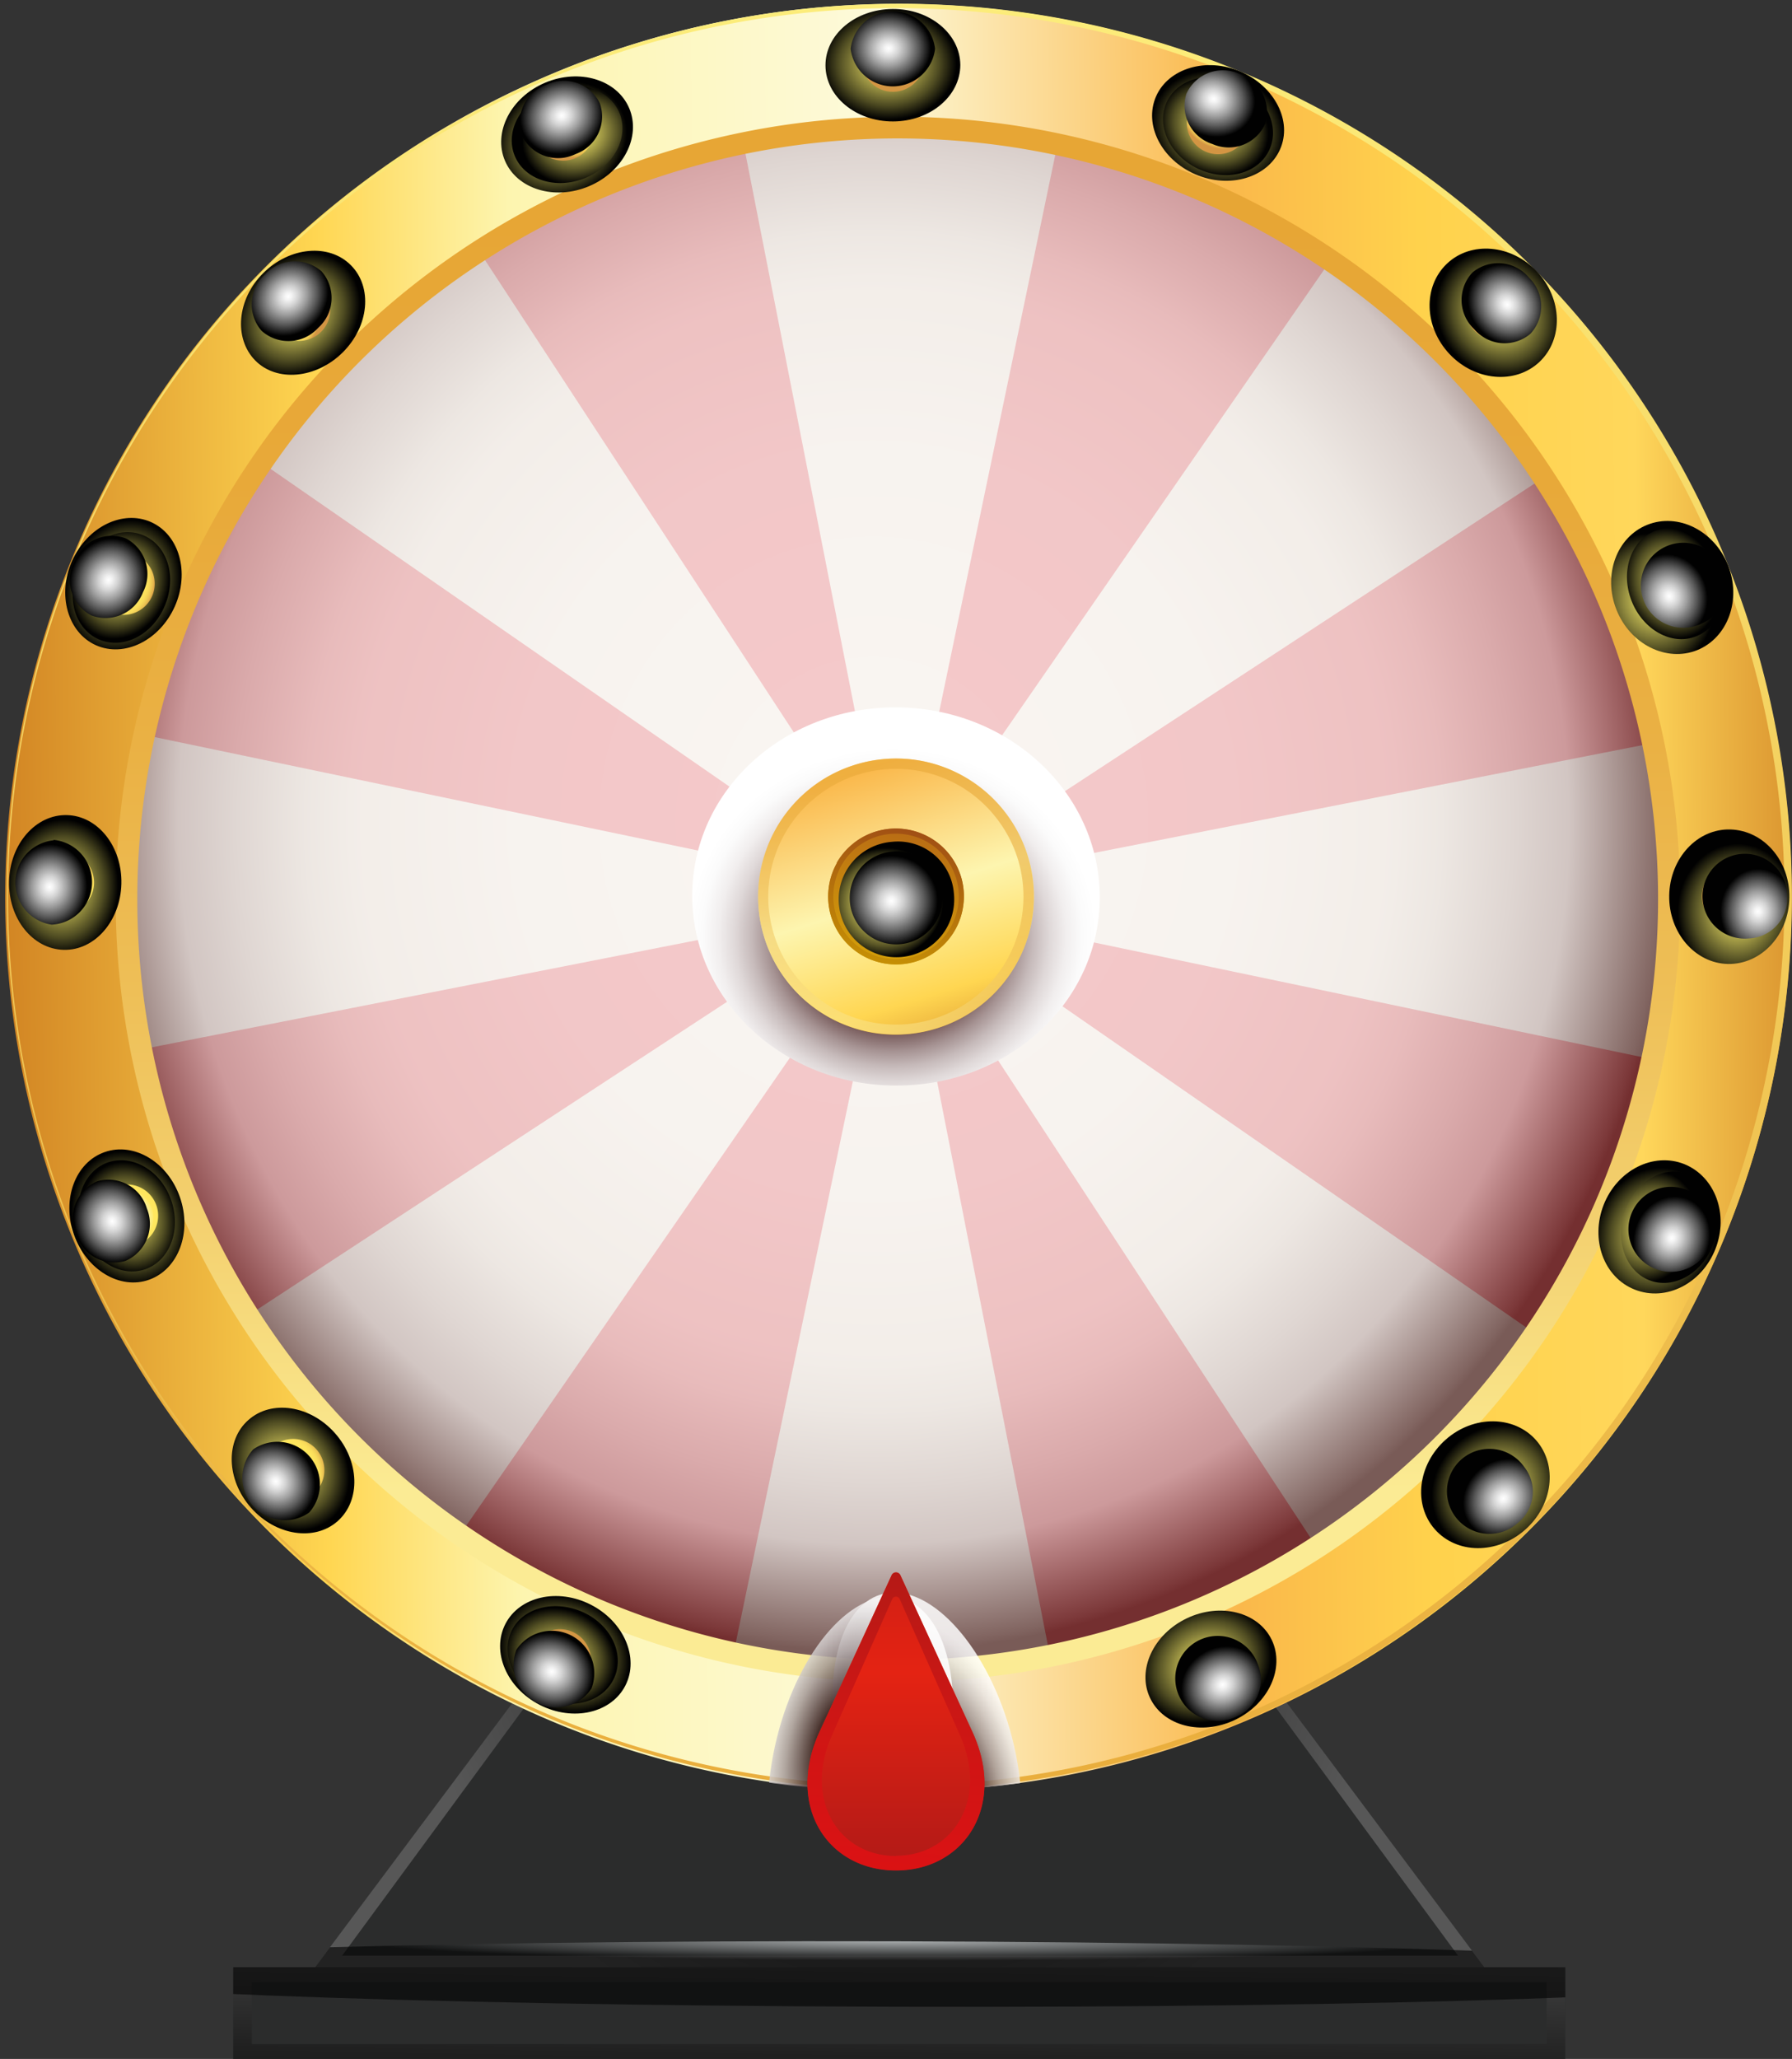 <svg xmlns="http://www.w3.org/2000/svg" xmlns:xlink="http://www.w3.org/1999/xlink" viewBox="0 0 217.17 249.39"><rect x="0" y="0" width="217.17" height="249.39" fill="#333333" stroke="none"/><defs><style>.cls-1{fill:none;}.cls-2{isolation:isolate;}.cls-3{fill:#2b2c2c;}.cls-4{opacity:0.74;fill:url(#radial-gradient);}.cls-5{opacity:0.4;fill:url(#linear-gradient);}.cls-6{fill:#fff7e4;}.cls-7{fill:#e62d31;}.cls-8{fill:#e41313;}.cls-9{opacity:0.78;fill:url(#radial-gradient-2);}.cls-13,.cls-76,.cls-77,.cls-9{mix-blend-mode:multiply;}.cls-10{fill:url(#linear-gradient-2);}.cls-11{fill:url(#linear-gradient-3);}.cls-12{fill:url(#linear-gradient-4);}.cls-13{fill:url(#radial-gradient-3);}.cls-14{fill:url(#linear-gradient-5);}.cls-15{fill:url(#linear-gradient-6);}.cls-16{fill:url(#linear-gradient-7);}.cls-17{opacity:0.58;fill:url(#linear-gradient-8);}.cls-18,.cls-20,.cls-21,.cls-23,.cls-24,.cls-26,.cls-27,.cls-28,.cls-30,.cls-31,.cls-33,.cls-34,.cls-36,.cls-37,.cls-38,.cls-40,.cls-41,.cls-43,.cls-45,.cls-46,.cls-48,.cls-49,.cls-51,.cls-52,.cls-53,.cls-54,.cls-56,.cls-57,.cls-58,.cls-60,.cls-61,.cls-62,.cls-64,.cls-65,.cls-66,.cls-68,.cls-69,.cls-70,.cls-72,.cls-74{mix-blend-mode:screen;}.cls-18{fill:url(#radial-gradient-4);}.cls-19{fill:url(#radial-gradient-5);}.cls-20{fill:url(#radial-gradient-6);}.cls-21{fill:url(#radial-gradient-7);}.cls-22{fill:url(#radial-gradient-8);}.cls-23{fill:url(#radial-gradient-9);}.cls-24{fill:url(#radial-gradient-10);}.cls-25{fill:url(#radial-gradient-11);}.cls-26{fill:url(#radial-gradient-12);}.cls-27{fill:url(#radial-gradient-13);}.cls-28{fill:url(#radial-gradient-14);}.cls-29{fill:url(#radial-gradient-15);}.cls-30{fill:url(#radial-gradient-16);}.cls-31{fill:url(#radial-gradient-17);}.cls-32{fill:url(#radial-gradient-18);}.cls-33{fill:url(#radial-gradient-19);}.cls-34{fill:url(#radial-gradient-20);}.cls-35{fill:url(#radial-gradient-21);}.cls-36{fill:url(#radial-gradient-22);}.cls-37{fill:url(#radial-gradient-23);}.cls-38{fill:url(#radial-gradient-24);}.cls-39{fill:url(#radial-gradient-25);}.cls-40{fill:url(#radial-gradient-26);}.cls-41{fill:url(#radial-gradient-27);}.cls-42{fill:url(#radial-gradient-28);}.cls-43{fill:url(#radial-gradient-29);}.cls-44{fill:url(#radial-gradient-30);}.cls-45{fill:url(#radial-gradient-31);}.cls-46{fill:url(#radial-gradient-32);}.cls-47{fill:url(#radial-gradient-33);}.cls-48{fill:url(#radial-gradient-34);}.cls-49{fill:url(#radial-gradient-35);}.cls-50{fill:url(#radial-gradient-36);}.cls-51{fill:url(#radial-gradient-37);}.cls-52{fill:url(#radial-gradient-38);}.cls-53{fill:url(#radial-gradient-39);}.cls-54{fill:url(#radial-gradient-40);}.cls-55{fill:url(#radial-gradient-41);}.cls-56{fill:url(#radial-gradient-42);}.cls-57{fill:url(#radial-gradient-43);}.cls-58{fill:url(#radial-gradient-44);}.cls-59{fill:url(#radial-gradient-45);}.cls-60{fill:url(#radial-gradient-46);}.cls-61{fill:url(#radial-gradient-47);}.cls-62{fill:url(#radial-gradient-48);}.cls-63{fill:url(#radial-gradient-49);}.cls-64{fill:url(#radial-gradient-50);}.cls-65{fill:url(#radial-gradient-51);}.cls-66{fill:url(#radial-gradient-52);}.cls-67{fill:url(#radial-gradient-53);}.cls-68{fill:url(#radial-gradient-54);}.cls-69{fill:url(#radial-gradient-55);}.cls-70{fill:url(#radial-gradient-56);}.cls-71{fill:url(#radial-gradient-57);}.cls-72{fill:url(#radial-gradient-58);}.cls-73{clip-path:url(#clip-path);}.cls-74{opacity:0.62;fill:url(#radial-gradient-59);}.cls-75{clip-path:url(#clip-path-2);}.cls-76,.cls-77{opacity:0.84;}.cls-76{fill:url(#radial-gradient-60);}.cls-77{fill:url(#radial-gradient-61);}.cls-78{fill:url(#linear-gradient-9);}.cls-79{opacity:0.86;fill:url(#linear-gradient-10);}</style><radialGradient id="radial-gradient" cx="109.35" cy="190.88" r="60.28" gradientUnits="userSpaceOnUse"><stop offset="0" stop-color="#010101"/><stop offset="0.9" stop-color="#5c5c5c"/><stop offset="1" stop-color="#676767"/></radialGradient><linearGradient id="linear-gradient" x1="109.17" y1="252.44" x2="109.41" y2="236.19" gradientUnits="userSpaceOnUse"><stop offset="0" stop-color="#010101"/><stop offset="0.21" stop-color="#101010"/><stop offset="0.6" stop-color="#393939"/><stop offset="1" stop-color="#676767"/></linearGradient><radialGradient id="radial-gradient-2" cx="-2756.81" cy="567.53" r="186.22" gradientTransform="matrix(-0.02, 0.54, -0.52, -0.02, 346.53, 1599.47)" gradientUnits="userSpaceOnUse"><stop offset="0" stop-color="#f9f6f6"/><stop offset="0.45" stop-color="#f5f2f2"/><stop offset="0.65" stop-color="#efebea"/><stop offset="0.71" stop-color="#e8e3e2"/><stop offset="0.8" stop-color="#d6cdcd"/><stop offset="0.87" stop-color="#c5b8b9"/><stop offset="0.99" stop-color="#5e3c3c"/><stop offset="1" stop-color="#532f2f"/></radialGradient><linearGradient id="linear-gradient-2" x1="-2.21" y1="160.41" x2="226.44" y2="103.69" gradientTransform="matrix(0.97, 0.23, -0.23, 0.97, 31.39, -46.03)" gradientUnits="userSpaceOnUse"><stop offset="0" stop-color="#c87319"/><stop offset="0.2" stop-color="#ffd651"/><stop offset="0.3" stop-color="#fdf5af"/><stop offset="0.49" stop-color="#fdfada"/><stop offset="0.67" stop-color="#fab84b"/><stop offset="0.77" stop-color="#ffd24c"/><stop offset="0.88" stop-color="#ffd75b"/><stop offset="1" stop-color="#c87319"/></linearGradient><linearGradient id="linear-gradient-3" x1="109.2" y1="241.65" x2="108.66" y2="1.73" gradientUnits="userSpaceOnUse"><stop offset="0" stop-color="#e7a635"/><stop offset="1" stop-color="#fcec7a"/></linearGradient><linearGradient id="linear-gradient-4" x1="109.08" y1="15.03" x2="108.73" y2="202.84" gradientUnits="userSpaceOnUse"><stop offset="0.05" stop-color="#e7a635"/><stop offset="0.23" stop-color="#e8a939"/><stop offset="0.4" stop-color="#eab144"/><stop offset="0.56" stop-color="#eebf57"/><stop offset="0.72" stop-color="#f4d271"/><stop offset="0.88" stop-color="#fbeb93"/><stop offset="0.88" stop-color="#fbeb94"/></linearGradient><radialGradient id="radial-gradient-3" cx="-2823.49" cy="566.86" r="47.56" gradientTransform="matrix(0, 0.48, -0.52, 0, 403.21, 1468.72)" gradientUnits="userSpaceOnUse"><stop offset="0" stop-color="#250c0d"/><stop offset="0.25" stop-color="#3c1e1e"/><stop offset="0.45" stop-color="#532f2f"/><stop offset="0.53" stop-color="#7f6464"/><stop offset="0.61" stop-color="#a69393"/><stop offset="0.69" stop-color="#c6baba"/><stop offset="0.77" stop-color="#dfd8d8"/><stop offset="0.85" stop-color="#f1eeee"/><stop offset="0.93" stop-color="#fbfbfb"/><stop offset="1" stop-color="#fff"/></radialGradient><linearGradient id="linear-gradient-5" x1="116.59" y1="132.69" x2="97.41" y2="72.53" gradientUnits="userSpaceOnUse"><stop offset="0" stop-color="#c87319"/><stop offset="0.2" stop-color="#ffd651"/><stop offset="0.4" stop-color="#fdf5af"/><stop offset="0.65" stop-color="#fab84b"/><stop offset="0.77" stop-color="#ffd24c"/><stop offset="0.88" stop-color="#ffd75b"/><stop offset="1" stop-color="#c87319"/></linearGradient><linearGradient id="linear-gradient-6" x1="324.78" y1="136.31" x2="312.76" y2="118.04" gradientTransform="translate(244.26 424.48) rotate(-135)" gradientUnits="userSpaceOnUse"><stop offset="0" stop-color="#b56516"/><stop offset="1" stop-color="#d8a806"/></linearGradient><linearGradient id="linear-gradient-7" x1="324.79" y1="136.31" x2="312.77" y2="118.04" gradientTransform="translate(244.27 424.48) rotate(-135)" gradientUnits="userSpaceOnUse"><stop offset="0" stop-color="#9c4716"/><stop offset="1" stop-color="#cd9c02"/></linearGradient><linearGradient id="linear-gradient-8" x1="330.65" y1="145.23" x2="306.25" y2="108.13" gradientTransform="translate(244.27 424.48) rotate(-135)" xlink:href="#linear-gradient-4"/><radialGradient id="radial-gradient-4" cx="529.03" cy="136.62" r="11.9" gradientTransform="matrix(-0.01, 0.69, -0.61, -0.01, 299.52, -253.26)" gradientUnits="userSpaceOnUse"><stop offset="0" stop-color="#f7ec6a"/><stop offset="0.09" stop-color="#ebe065"/><stop offset="0.25" stop-color="#cbc257"/><stop offset="0.47" stop-color="#979041"/><stop offset="0.74" stop-color="#4f4c22"/><stop offset="1" stop-color="#010101"/></radialGradient><radialGradient id="radial-gradient-5" cx="409.01" cy="-0.84" r="5.37" gradientTransform="translate(210.28 -300.45) rotate(89.78)" gradientUnits="userSpaceOnUse"><stop offset="0.12" stop-color="#faf3ab"/><stop offset="0.36" stop-color="#faf3a9"/><stop offset="0.45" stop-color="#fbf2a2"/><stop offset="0.51" stop-color="#fbf097"/><stop offset="0.56" stop-color="#fced86"/><stop offset="0.61" stop-color="#feea70"/><stop offset="0.63" stop-color="#ffe75e"/><stop offset="0.77" stop-color="#fee55d"/><stop offset="0.84" stop-color="#fadd5b"/><stop offset="0.89" stop-color="#f2d056"/><stop offset="0.94" stop-color="#e8bd50"/><stop offset="0.98" stop-color="#dba548"/><stop offset="1" stop-color="#d39543"/></radialGradient><radialGradient id="radial-gradient-6" cx="528.94" cy="132.57" r="7.45" gradientTransform="matrix(-0.01, 0.69, -0.61, -0.01, 299.52, -253.26)" gradientUnits="userSpaceOnUse"><stop offset="0" stop-color="#fff"/><stop offset="0.09" stop-color="#f3f3f3"/><stop offset="0.25" stop-color="#d3d3d3"/><stop offset="0.46" stop-color="#9f9f9f"/><stop offset="0.72" stop-color="#575757"/><stop offset="1" stop-color="#010101"/></radialGradient><radialGradient id="radial-gradient-7" cx="195.82" cy="351.84" r="10.86" gradientTransform="matrix(0.64, -0.04, 0.04, 0.61, -31.75, -97.46)" gradientUnits="userSpaceOnUse"><stop offset="0" stop-color="#f7ec6a"/><stop offset="0.12" stop-color="#f3e868"/><stop offset="0.24" stop-color="#e5db62"/><stop offset="0.37" stop-color="#cfc659"/><stop offset="0.51" stop-color="#b1a94c"/><stop offset="0.65" stop-color="#89833b"/><stop offset="0.79" stop-color="#595526"/><stop offset="0.93" stop-color="#201f0e"/><stop offset="1" stop-color="#010101"/></radialGradient><radialGradient id="radial-gradient-8" cx="196.94" cy="127.79" r="3.64" gradientTransform="translate(-88.24 -18.92) rotate(-0.08)" gradientUnits="userSpaceOnUse"><stop offset="0.12" stop-color="#faf3ab"/><stop offset="0.37" stop-color="#faf3a9"/><stop offset="0.46" stop-color="#fbf2a2"/><stop offset="0.52" stop-color="#fbf097"/><stop offset="0.58" stop-color="#fced86"/><stop offset="0.62" stop-color="#feea70"/><stop offset="0.65" stop-color="#ffe75e"/><stop offset="0.72" stop-color="#fbdf5b"/><stop offset="0.82" stop-color="#efc954"/><stop offset="0.95" stop-color="#dca649"/><stop offset="1" stop-color="#d39543"/></radialGradient><radialGradient id="radial-gradient-9" cx="196.74" cy="331.71" r="8.21" gradientTransform="matrix(0.68, -0.08, 0.08, 0.66, -51.98, -94.07)" xlink:href="#radial-gradient-6"/><radialGradient id="radial-gradient-10" cx="324.76" cy="244.43" r="11.9" gradientTransform="matrix(0.47, 0.5, -0.44, 0.42, 136.92, -227)" xlink:href="#radial-gradient-4"/><radialGradient id="radial-gradient-11" cx="267.17" cy="42.16" r="5.38" gradientTransform="matrix(0.7, 0.72, -0.72, 0.7, 26.83, -184.76)" xlink:href="#radial-gradient-5"/><radialGradient id="radial-gradient-12" cx="324.52" cy="241.95" r="7.45" gradientTransform="matrix(0.47, 0.5, -0.44, 0.42, 136.92, -227)" xlink:href="#radial-gradient-6"/><radialGradient id="radial-gradient-13" cx="23.55" cy="144.61" r="11.9" gradientTransform="matrix(0.62, -0.3, -0.25, -0.52, 167.96, 283.84)" xlink:href="#radial-gradient-4"/><radialGradient id="radial-gradient-14" cx="89.21" cy="233.91" r="11.9" gradientTransform="matrix(0.69, 0, 0, 0.57, 46.47, -125.6)" xlink:href="#radial-gradient-4"/><radialGradient id="radial-gradient-15" cx="108.21" cy="4.99" r="5.37" gradientTransform="matrix(1, 0, 0, 1, 0, 0)" xlink:href="#radial-gradient-5"/><radialGradient id="radial-gradient-16" cx="88.43" cy="220.86" r="7.45" gradientTransform="matrix(0.69, 0, 0, 0.61, 46.98, -128.86)" xlink:href="#radial-gradient-6"/><radialGradient id="radial-gradient-17" cx="-69.45" cy="101.77" r="11.9" gradientTransform="matrix(0.49, -0.48, 0.4, 0.41, 29.75, -36.95)" xlink:href="#radial-gradient-4"/><radialGradient id="radial-gradient-18" cx="428.8" cy="-123.12" r="5.38" gradientTransform="matrix(-0.7, 0.72, 0.72, 0.7, 422.63, -184.76)" xlink:href="#radial-gradient-5"/><radialGradient id="radial-gradient-19" cx="-68.51" cy="96.77" r="7.45" gradientTransform="matrix(0.49, -0.48, 0.43, 0.43, 27.21, -38.59)" xlink:href="#radial-gradient-6"/><radialGradient id="radial-gradient-20" cx="-115.36" cy="-48.03" r="11.9" gradientTransform="matrix(0.02, -0.69, 0.57, 0.01, 37.56, 28.34)" xlink:href="#radial-gradient-4"/><radialGradient id="radial-gradient-21" cx="408.24" cy="-232" r="5.38" gradientTransform="matrix(0, 1, 1, 0, 239.18, -300.45)" xlink:href="#radial-gradient-5"/><radialGradient id="radial-gradient-22" cx="-115.29" cy="-43.5" r="7.45" gradientTransform="matrix(0.02, -0.69, 0.61, 0.01, 35.18, 28.31)" xlink:href="#radial-gradient-6"/><radialGradient id="radial-gradient-23" cx="-110.7" cy="-73.62" r="11.9" gradientTransform="matrix(-0.23, -0.65, 0.54, -0.19, 30.24, 61.56)" xlink:href="#radial-gradient-4"/><radialGradient id="radial-gradient-24" cx="-110.7" cy="-73.62" r="9.99" gradientTransform="matrix(-0.23, -0.65, 0.54, -0.19, 30.24, 61.56)" xlink:href="#radial-gradient-4"/><radialGradient id="radial-gradient-25" cx="361.4" cy="-258.8" r="5.38" gradientTransform="matrix(0.43, 0.9, 0.9, -0.43, 93.1, -289.06)" xlink:href="#radial-gradient-5"/><radialGradient id="radial-gradient-26" cx="-110.69" cy="-67.43" r="7.45" gradientTransform="matrix(-0.23, -0.65, 0.58, -0.2, 27.57, 62.49)" xlink:href="#radial-gradient-6"/><radialGradient id="radial-gradient-27" cx="-78.71" cy="-97.55" r="11.9" gradientTransform="matrix(-0.45, -0.51, 0.43, -0.38, 41.76, 100.6)" xlink:href="#radial-gradient-4"/><radialGradient id="radial-gradient-28" cx="322.73" cy="-254.52" r="5.37" gradientTransform="matrix(0.71, 0.7, 0.7, -0.71, -16.42, -228.13)" xlink:href="#radial-gradient-5"/><radialGradient id="radial-gradient-29" cx="-78.36" cy="-88.72" r="7.45" gradientTransform="matrix(-0.45, -0.51, 0.46, -0.41, 39.29, 103.1)" xlink:href="#radial-gradient-6"/><radialGradient id="radial-gradient-30" cx="497.47" cy="-138.28" r="5.37" gradientTransform="translate(563.23 -102.41) rotate(159.02)" xlink:href="#radial-gradient-5"/><radialGradient id="radial-gradient-31" cx="236.94" cy="245.49" r="11.9" gradientTransform="matrix(0.25, -0.64, -0.57, -0.22, 281.68, 355.14)" xlink:href="#radial-gradient-4"/><radialGradient id="radial-gradient-32" cx="-254.03" cy="367.55" r="9.99" gradientTransform="matrix(0.22, -0.65, 0.54, 0.18, 57.68, -82.66)" xlink:href="#radial-gradient-4"/><radialGradient id="radial-gradient-33" cx="461.44" cy="-50.37" r="5.38" gradientTransform="translate(356.36 -289.06) rotate(115.3)" xlink:href="#radial-gradient-5"/><radialGradient id="radial-gradient-34" cx="237.32" cy="242.27" r="7.45" gradientTransform="matrix(0.25, -0.64, -0.57, -0.22, 281.68, 355.14)" xlink:href="#radial-gradient-6"/><radialGradient id="radial-gradient-35" cx="136.34" cy="185.42" r="11.9" gradientTransform="matrix(0.52, -0.45, -0.4, -0.46, 184.91, 326.91)" xlink:href="#radial-gradient-4"/><radialGradient id="radial-gradient-36" cx="490.55" cy="-92.45" r="5.38" gradientTransform="matrix(-0.71, 0.7, -0.7, -0.71, 465.88, -228.13)" xlink:href="#radial-gradient-5"/><radialGradient id="radial-gradient-37" cx="136.11" cy="182.94" r="7.45" gradientTransform="matrix(0.52, -0.45, -0.4, -0.46, 184.91, 326.91)" xlink:href="#radial-gradient-6"/><radialGradient id="radial-gradient-38" cx="24.83" cy="137.7" r="7.45" gradientTransform="matrix(0.62, -0.3, -0.26, -0.55, 168.9, 287.25)" xlink:href="#radial-gradient-6"/><radialGradient id="radial-gradient-39" cx="-46.94" cy="-87.82" r="11.9" gradientTransform="matrix(-0.61, -0.31, 0.26, -0.51, 62.94, 141.01)" xlink:href="#radial-gradient-4"/><radialGradient id="radial-gradient-40" cx="-25.61" cy="-67.61" r="9.99" gradientTransform="matrix(-0.63, -0.27, 0.23, -0.53, 67.63, 157.95)" xlink:href="#radial-gradient-4"/><radialGradient id="radial-gradient-41" cx="278.57" cy="-220.59" r="5.37" gradientTransform="matrix(0.93, 0.36, 0.36, -0.93, -113.77, -102.41)" xlink:href="#radial-gradient-5"/><radialGradient id="radial-gradient-42" cx="-46.74" cy="-80.55" r="7.45" gradientTransform="matrix(-0.61, -0.31, 0.28, -0.55, 61.23, 143.68)" xlink:href="#radial-gradient-6"/><radialGradient id="radial-gradient-43" cx="-4.14" cy="177.33" r="11.9" gradientTransform="matrix(0.63, -0.27, 0.22, 0.53, 31.95, -78.15)" xlink:href="#radial-gradient-4"/><radialGradient id="radial-gradient-44" cx="-13.73" cy="312.59" r="9.99" gradientTransform="matrix(0.64, -0.26, 0.22, 0.53, 10.39, -152.86)" xlink:href="#radial-gradient-4"/><radialGradient id="radial-gradient-45" cx="399.53" cy="-45.92" r="5.37" gradientTransform="matrix(-0.94, 0.33, 0.33, 0.94, 460.1, -74.91)" xlink:href="#radial-gradient-5"/><radialGradient id="radial-gradient-46" cx="-4.55" cy="166.82" r="7.45" gradientTransform="matrix(0.63, -0.27, 0.24, 0.56, 31.23, -80.64)" xlink:href="#radial-gradient-6"/><radialGradient id="radial-gradient-47" cx="-109.67" cy="25.38" r="11.9" gradientTransform="matrix(0.28, -0.63, 0.52, 0.23, 32.68, -3.96)" xlink:href="#radial-gradient-4"/><radialGradient id="radial-gradient-48" cx="-113.82" cy="97.88" r="9.99" gradientTransform="matrix(0.27, -0.63, 0.53, 0.22, -6.21, -22.52)" xlink:href="#radial-gradient-4"/><radialGradient id="radial-gradient-49" cx="425.95" cy="-190.44" r="5.37" gradientTransform="matrix(-0.34, 0.94, 0.94, 0.34, 337.64, -265.33)" xlink:href="#radial-gradient-5"/><radialGradient id="radial-gradient-50" cx="-108.52" cy="26.4" r="7.45" gradientTransform="matrix(0.28, -0.63, 0.56, 0.25, 29.07, -4.7)" xlink:href="#radial-gradient-6"/><radialGradient id="radial-gradient-51" cx="433.8" cy="204.02" r="11.9" gradientTransform="matrix(0.25, 0.64, -0.57, 0.23, 208.53, -251.85)" xlink:href="#radial-gradient-4"/><radialGradient id="radial-gradient-52" cx="-90.21" cy="211.93" r="9.99" gradientTransform="matrix(-0.25, -0.64, 0.53, -0.21, 67.96, 57.42)" xlink:href="#radial-gradient-4"/><radialGradient id="radial-gradient-53" cx="347.24" cy="25.99" r="5.37" gradientTransform="matrix(0.34, 0.94, -0.94, 0.34, 111.82, -265.33)" xlink:href="#radial-gradient-5"/><radialGradient id="radial-gradient-54" cx="434.18" cy="200.8" r="7.45" gradientTransform="matrix(0.25, 0.64, -0.57, 0.23, 208.53, -251.85)" xlink:href="#radial-gradient-6"/><radialGradient id="radial-gradient-55" cx="195.77" cy="260.68" r="11.9" gradientTransform="matrix(0.64, 0.24, -0.2, 0.54, 74.78, -172.19)" xlink:href="#radial-gradient-4"/><radialGradient id="radial-gradient-56" cx="129.43" cy="140.15" r="9.99" gradientTransform="matrix(-0.62, -0.29, 0.24, -0.52, 194.03, 125.78)" xlink:href="#radial-gradient-4"/><radialGradient id="radial-gradient-57" cx="179.31" cy="30.16" r="5.37" gradientTransform="translate(-10.64 -74.91) rotate(19.25)" xlink:href="#radial-gradient-5"/><radialGradient id="radial-gradient-58" cx="197.45" cy="246.04" r="7.45" gradientTransform="matrix(0.64, 0.24, -0.22, 0.57, 75.15, -175.64)" xlink:href="#radial-gradient-6"/><clipPath id="clip-path" transform="translate(-0.32)"><polygon id="_Clipping_Path_" data-name="&lt;Clipping Path&gt;" class="cls-1" points="180.21 238.28 144.78 190.88 109.35 143.48 73.92 190.88 38.5 238.28 28.58 238.28 28.58 249.39 190.02 249.39 190.02 238.28 180.21 238.28"/></clipPath><radialGradient id="radial-gradient-59" cx="187.78" cy="772.47" r="21.51" gradientTransform="matrix(5.01, 0.01, 0, 0.18, -831.71, 94.17)" gradientUnits="userSpaceOnUse"><stop offset="0" stop-color="#f5fafc"/><stop offset="0.62" stop-color="#010101"/></radialGradient><clipPath id="clip-path-2" transform="translate(-0.32)"><path id="_Compound_Clipping_Path_" data-name="&lt;Compound Clipping Path&gt;" class="cls-1" d="M215,87.24a108.23,108.23,0,1,0,0,43.11A108.27,108.27,0,0,0,215,87.24Z"/></clipPath><radialGradient id="radial-gradient-60" cx="-914.4" cy="212.11" r="14.28" gradientTransform="matrix(-0.39, -1.35, 0.7, -0.2, -390.14, -976.08)" gradientUnits="userSpaceOnUse"><stop offset="0.3" stop-color="#250c0d"/><stop offset="0.32" stop-color="#301819"/><stop offset="0.47" stop-color="#6e5d5e"/><stop offset="0.6" stop-color="#a29797"/><stop offset="0.73" stop-color="#cac4c4"/><stop offset="0.84" stop-color="#e7e4e4"/><stop offset="0.94" stop-color="#f9f8f8"/><stop offset="1" stop-color="#fff"/></radialGradient><radialGradient id="radial-gradient-61" cx="-932.52" cy="450.2" r="14.28" gradientTransform="matrix(-0.34, 1.36, -0.71, -0.18, 104.74, 1560.82)" xlink:href="#radial-gradient-60"/><linearGradient id="linear-gradient-9" x1="108.9" y1="228.93" x2="108.9" y2="170.59" gradientUnits="userSpaceOnUse"><stop offset="0.02" stop-color="#ae1917"/><stop offset="0.45" stop-color="#e42313"/><stop offset="0.64" stop-color="#d32014"/><stop offset="1" stop-color="#a91916"/></linearGradient><linearGradient id="linear-gradient-10" x1="107.75" y1="228.31" x2="111.67" y2="186.26" gradientUnits="userSpaceOnUse"><stop offset="0" stop-color="#e31013"/><stop offset="0.35" stop-color="#d21314"/><stop offset="1" stop-color="#a91916"/></linearGradient></defs><title>Asset 5</title><g class="cls-2"><g id="Layer_2" data-name="Layer 2"><g id="Layer_1-2" data-name="Layer 1"><g id="_Group_" data-name="&lt;Group&gt;"><polygon id="_Path_" data-name="&lt;Path&gt;" class="cls-3" points="109.04 143.48 144.46 190.88 179.89 238.28 109.04 238.28 38.18 238.28 73.61 190.88 109.04 143.48"/><path id="_Compound_Path_" data-name="&lt;Compound Path&gt;" class="cls-4" d="M144.78,190.88l-35.43-47.4-35.43,47.4L38.5,238.28H180.21Zm-103,46,33.81-46,33.81-45.24,33.81,45.24,33.81,46H41.73Z" transform="translate(-0.32)"/><rect id="_Rectangle_" data-name="&lt;Rectangle&gt;" class="cls-3" x="28.26" y="238.28" width="161.44" height="11.11"/><path id="_Compound_Path_2" data-name="&lt;Compound Path&gt;" class="cls-5" d="M28.58,238.28v11.11H190V238.28Zm159.18,9.3H30.84v-7.49H187.76Z" transform="translate(-0.32)"/><path id="_Path_2" data-name="&lt;Path&gt;" class="cls-6" d="M128.74,13.49a96.8,96.8,0,1,1-38.57-.25A96.85,96.85,0,0,1,128.74,13.49Z" transform="translate(-0.32)"/><g id="_Group_2" data-name="&lt;Group&gt;"><path id="_Path_3" data-name="&lt;Path&gt;" class="cls-7" d="M106.38,107.5,28.7,53.74A96.87,96.87,0,0,0,13.93,88.21Z" transform="translate(-0.32)"/><polygon id="_Path_4" data-name="&lt;Path&gt;" class="cls-8" points="13.49 88.74 13.49 88.75 13.49 88.75 13.49 88.74"/><path id="_Path_5" data-name="&lt;Path&gt;" class="cls-7" d="M107.83,106,89.63,13.36A97.54,97.54,0,0,0,56.15,27Z" transform="translate(-0.32)"/><path id="_Path_6" data-name="&lt;Path&gt;" class="cls-7" d="M110,106.06l53.75-77.68a96.79,96.79,0,0,0-34.47-14.77Z" transform="translate(-0.32)"/><path id="_Path_7" data-name="&lt;Path&gt;" class="cls-8" d="M128.78,13.5h0Z" transform="translate(-0.32)"/><path id="_Path_8" data-name="&lt;Path&gt;" class="cls-8" d="M162.1,189.86h0Z" transform="translate(-0.32)"/><path id="_Path_9" data-name="&lt;Path&gt;" class="cls-7" d="M110,111.22l18.2,92.59a97.27,97.27,0,0,0,33.48-13.67Z" transform="translate(-0.32)"/><path id="_Path_10" data-name="&lt;Path&gt;" class="cls-7" d="M111.43,109.67l77.67,53.76A96.88,96.88,0,0,0,203.88,129Z" transform="translate(-0.32)"/><path id="_Path_11" data-name="&lt;Path&gt;" class="cls-8" d="M164.2,28.69Z" transform="translate(-0.32)"/><path id="_Path_12" data-name="&lt;Path&gt;" class="cls-7" d="M111.54,107.51l92.58-18.19a97.25,97.25,0,0,0-13.66-33.48Z" transform="translate(-0.32)"/><path id="_Path_13" data-name="&lt;Path&gt;" class="cls-7" d="M107.82,111.11,54.06,188.79a96.87,96.87,0,0,0,34.47,14.77Z" transform="translate(-0.32)"/><path id="_Path_14" data-name="&lt;Path&gt;" class="cls-7" d="M106.27,109.66,13.68,127.85a97.07,97.07,0,0,0,13.67,33.48Z" transform="translate(-0.32)"/><path id="_Path_15" data-name="&lt;Path&gt;" class="cls-8" d="M13.56,127.3v0Z" transform="translate(-0.32)"/><polygon id="_Path_16" data-name="&lt;Path&gt;" class="cls-8" points="27.32 161.8 27.32 161.8 27.32 161.8 27.32 161.8"/></g><ellipse id="_Path_17" data-name="&lt;Path&gt;" class="cls-9" cx="108.53" cy="108.59" rx="97" ry="99.96" transform="translate(-4.44 4.29) rotate(-2.22)"/><path id="_Compound_Path_3" data-name="&lt;Compound Path&gt;" class="cls-10" d="M217.38,112.54a108.25,108.25,0,1,0-10.07,41.92A108.25,108.25,0,0,0,217.38,112.54Zm-23.52,35.6A94,94,0,1,1,202.54,112,93.94,93.94,0,0,1,193.86,148.14Z" transform="translate(-0.32)"/><path id="_Compound_Path_4" data-name="&lt;Compound Path&gt;" class="cls-11" d="M215.31,87.07a108.17,108.17,0,1,0,0,43.11A108.2,108.2,0,0,0,215.31,87.07Zm-.86,42.84a107.64,107.64,0,1,1,0-42.57A107.41,107.41,0,0,1,214.45,129.91Z" transform="translate(-0.32)"/><path id="_Compound_Path_5" data-name="&lt;Compound Path&gt;" class="cls-12" d="M188.22,161.22a94.8,94.8,0,1,0-25.61,26A95.16,95.16,0,0,0,188.22,161.22Zm-61,38.05A92.15,92.15,0,1,1,161.1,185,92.17,92.17,0,0,1,127.24,199.27Z" transform="translate(-0.32)"/><path id="_Path_18" data-name="&lt;Path&gt;" class="cls-13" d="M108.9,131.49c-13.63,0-24.69-10.31-24.69-23S95.26,85.65,108.9,85.68s24.69,10.31,24.7,23S122.54,131.52,108.9,131.49Z" transform="translate(-0.32)"/><path id="_Path_19" data-name="&lt;Path&gt;" class="cls-14" d="M125.29,105.27a16.68,16.68,0,0,1-2.46,12.56A16.76,16.76,0,0,1,105.58,125a16.91,16.91,0,0,1-5.92-2.46,16.73,16.73,0,0,1,12.57-30.33,16.75,16.75,0,0,1,10.48,7A16.72,16.72,0,0,1,125.29,105.27Z" transform="translate(-0.32)"/><path id="_Path_20" data-name="&lt;Path&gt;" class="cls-15" d="M103.79,102.14a8,8,0,0,1,2.91-1.48,8.25,8.25,0,0,1,8.65,2.81,8.28,8.28,0,0,1,1.48,2.91,8,8,0,0,1,.24,3.15,8.28,8.28,0,0,1-.95,3,8.33,8.33,0,0,1-5,4,8.35,8.35,0,0,1-3.14.24,8.29,8.29,0,0,1-5.51-3.06,8.21,8.21,0,0,1,1.34-11.56Z" transform="translate(-0.32)"/><path id="_Compound_Path_6" data-name="&lt;Compound Path&gt;" class="cls-16" d="M101.74,104.53a8.14,8.14,0,0,0-1,3.11,8.25,8.25,0,0,0,.27,3.26,8.22,8.22,0,0,0,3.85,4.85,8.22,8.22,0,0,0,6.36.73,8.26,8.26,0,0,0,4.85-3.84,8.3,8.3,0,0,0,.74-6.37,8.23,8.23,0,0,0-7-5.86,8.25,8.25,0,0,0-3.26.28,8.26,8.26,0,0,0-4.85,3.84Zm2.43-1.91a7.89,7.89,0,0,1,2.59-1.34,7.7,7.7,0,0,1,5.89.68,7.62,7.62,0,0,1,3.56,4.49,7.55,7.55,0,0,1,.25,3,7.7,7.7,0,0,1-.93,2.87,7.81,7.81,0,0,1-1.9,2.22,7.7,7.7,0,0,1-2.59,1.34,7.56,7.56,0,0,1-3,.26,7.7,7.7,0,0,1-2.88-.94,7.49,7.49,0,0,1-2.21-1.9,7.35,7.35,0,0,1-1.34-2.59,7.64,7.64,0,0,1,2.57-8.1Z" transform="translate(-0.32)"/><path id="_Compound_Path_7" data-name="&lt;Compound Path&gt;" class="cls-17" d="M94.36,100.36a16.81,16.81,0,0,0-1.5,12.92,16.75,16.75,0,0,0,7.81,9.85,16.72,16.72,0,0,0,22.78-6.32,16.71,16.71,0,0,0-19.24-24.26,16.66,16.66,0,0,0-9.85,7.81Zm4.94-3.88a15.44,15.44,0,0,1,17.21-1.35A15.34,15.34,0,0,1,121,99a15.53,15.53,0,0,1,2.73,5.26,15.58,15.58,0,0,1-1.38,12,15.5,15.5,0,0,1-9.12,7.22,15.36,15.36,0,0,1-6.11.52,15.44,15.44,0,0,1-13.06-11A15.45,15.45,0,0,1,99.3,96.48Z" transform="translate(-0.32)"/><g id="_Group_3" data-name="&lt;Group&gt;"><path id="_Path_21" data-name="&lt;Path&gt;" class="cls-18" d="M209.75,116.76c-4-.07-7.21-3.78-7.14-8.29s3.4-8.12,7.42-8,7.22,3.77,7.14,8.28S213.77,116.82,209.75,116.76Z" transform="translate(-0.32)"/><path id="_Path_22" data-name="&lt;Path&gt;" class="cls-19" d="M210.37,112.34a3.78,3.78,0,1,1,3.77-3.79A3.78,3.78,0,0,1,210.37,112.34Z" transform="translate(-0.32)"/><path id="_Path_23" data-name="&lt;Path&gt;" class="cls-20" d="M212.28,113.67a5.14,5.14,0,1,1,4.64-5A4.86,4.86,0,0,1,212.28,113.67Z" transform="translate(-0.32)"/></g><path id="_Path_24" data-name="&lt;Path&gt;" class="cls-21" d="M115.91,108.11a7,7,0,1,1-7.43-6.15A6.79,6.79,0,0,1,115.91,108.11Z" transform="translate(-0.32)"/><path id="_Path_25" data-name="&lt;Path&gt;" class="cls-22" d="M112.68,108.58a3.78,3.78,0,1,1-3.78-3.77A3.77,3.77,0,0,1,112.68,108.58Z" transform="translate(-0.32)"/><path id="_Path_26" data-name="&lt;Path&gt;" class="cls-23" d="M114.49,107.91a5.63,5.63,0,1,1-6.25-4.74A5.53,5.53,0,0,1,114.49,107.91Z" transform="translate(-0.32)"/><g id="_Group_4" data-name="&lt;Group&gt;"><path id="_Path_27" data-name="&lt;Path&gt;" class="cls-24" d="M186.89,43.83c-2.92,2.76-7.8,2.34-10.9-.94s-3.24-8.18-.32-10.95,7.8-2.34,10.9.94S189.81,41.07,186.89,43.83Z" transform="translate(-0.32)"/><path id="_Path_28" data-name="&lt;Path&gt;" class="cls-25" d="M184.36,40.13a3.78,3.78,0,1,1,.06-5.35A3.78,3.78,0,0,1,184.36,40.13Z" transform="translate(-0.32)"/><path id="_Path_29" data-name="&lt;Path&gt;" class="cls-26" d="M185.78,40.44a4.85,4.85,0,0,1-6.82-.58,4.86,4.86,0,0,1-.2-6.85,4.85,4.85,0,0,1,6.82.58A4.86,4.86,0,0,1,185.78,40.44Z" transform="translate(-0.32)"/></g><path id="_Path_30" data-name="&lt;Path&gt;" class="cls-27" d="M154.45,198.65c-1.62-3.39-6.23-4.57-10.3-2.63s-6.07,6.27-4.45,9.66,6.22,4.58,10.29,2.64S156.06,202.05,154.45,198.65Z" transform="translate(-0.32)"/><g id="_Group_5" data-name="&lt;Group&gt;"><path id="_Path_31" data-name="&lt;Path&gt;" class="cls-28" d="M116.7,7.86c0,3.76-3.62,6.83-8.13,6.85s-8.19-3-8.21-6.77,3.61-6.82,8.13-6.85S116.67,4.1,116.7,7.86Z" transform="translate(-0.32)"/><circle id="_Path_32" data-name="&lt;Path&gt;" class="cls-29" cx="108.21" cy="7.34" r="3.78"/><path id="_Path_33" data-name="&lt;Path&gt;" class="cls-30" d="M113.64,5.91a5.15,5.15,0,0,1-10.23,0,5.15,5.15,0,0,1,10.23,0Z" transform="translate(-0.32)"/></g><g id="_Group_6" data-name="&lt;Group&gt;"><path id="_Path_34" data-name="&lt;Path&gt;" class="cls-31" d="M42.84,32.12c2.66,2.66,2.22,7.4-1,10.58s-8,3.61-10.6.95-2.22-7.41,1-10.59S40.19,29.46,42.84,32.12Z" transform="translate(-0.32)"/><path id="_Path_35" data-name="&lt;Path&gt;" class="cls-32" d="M33.92,40.21a3.78,3.78,0,1,0-.06-5.34A3.77,3.77,0,0,0,33.92,40.21Z" transform="translate(-0.32)"/><path id="_Path_36" data-name="&lt;Path&gt;" class="cls-33" d="M39.29,32.87a4.85,4.85,0,0,1-.41,6.84,4.87,4.87,0,0,1-6.84.38,4.86,4.86,0,0,1,.41-6.84A4.87,4.87,0,0,1,39.29,32.87Z" transform="translate(-0.32)"/></g><g id="_Group_7" data-name="&lt;Group&gt;"><path id="_Path_37" data-name="&lt;Path&gt;" class="cls-34" d="M8.42,98.73c3.76.08,6.72,3.81,6.61,8.32s-3.24,8.1-7,8-6.72-3.8-6.61-8.32S4.66,98.64,8.42,98.73Z" transform="translate(-0.32)"/><path id="_Path_38" data-name="&lt;Path&gt;" class="cls-35" d="M7.92,110.67a3.78,3.78,0,1,0-3.76-3.79A3.78,3.78,0,0,0,7.92,110.67Z" transform="translate(-0.32)"/><path id="_Path_39" data-name="&lt;Path&gt;" class="cls-36" d="M6.82,101.73A5.15,5.15,0,0,1,6.58,112a5.15,5.15,0,0,1,.24-10.22Z" transform="translate(-0.32)"/></g><g id="_Group_8" data-name="&lt;Group&gt;"><path id="_Path_40" data-name="&lt;Path&gt;" class="cls-37" d="M13,139.55c3.54-1.25,7.63,1.19,9.12,5.45s-.17,8.72-3.71,10-7.63-1.19-9.13-5.45S9.42,140.8,13,139.55Z" transform="translate(-0.32)"/><path id="_Path_41" data-name="&lt;Path&gt;" class="cls-38" d="M13.4,140.79c3-1,6.41,1,7.66,4.57s-.14,7.32-3.12,8.37-6.4-1-7.66-4.57S10.43,141.83,13.4,140.79Z" transform="translate(-0.32)"/><path id="_Path_42" data-name="&lt;Path&gt;" class="cls-39" d="M17.29,150.68a3.78,3.78,0,1,0-5-1.81A3.8,3.8,0,0,0,17.29,150.68Z" transform="translate(-0.32)"/><path id="_Path_43" data-name="&lt;Path&gt;" class="cls-40" d="M12.12,143.08a4.85,4.85,0,0,1,6,3.31,4.88,4.88,0,0,1-2.61,6.34,4.86,4.86,0,0,1-6-3.32A4.86,4.86,0,0,1,12.12,143.08Z" transform="translate(-0.32)"/></g><g id="_Group_9" data-name="&lt;Group&gt;"><path id="_Path_44" data-name="&lt;Path&gt;" class="cls-41" d="M30.42,172c2.81-2.5,7.51-1.78,10.5,1.6s3.14,8.14.33,10.64-7.52,1.77-10.51-1.61S27.61,174.47,30.42,172Z" transform="translate(-0.32)"/><path id="_Path_45" data-name="&lt;Path&gt;" class="cls-42" d="M38.52,180.75a3.78,3.78,0,1,0-5.34,0A3.78,3.78,0,0,0,38.52,180.75Z" transform="translate(-0.32)"/><path id="_Path_46" data-name="&lt;Path&gt;" class="cls-43" d="M31,175.56a5.15,5.15,0,0,1,6.78,7.66A5.15,5.15,0,0,1,31,175.56Z" transform="translate(-0.32)"/></g><path id="_Path_47" data-name="&lt;Path&gt;" class="cls-44" d="M143.89,204a3.78,3.78,0,1,1,4.88,2.17A3.77,3.77,0,0,1,143.89,204Z" transform="translate(-0.32)"/><g id="_Group_10" data-name="&lt;Group&gt;"><path id="_Path_48" data-name="&lt;Path&gt;" class="cls-45" d="M204.43,141c-3.74-1.48-8.11.73-9.76,4.93s0,8.8,3.78,10.28,8.11-.74,9.76-4.93S208.17,142.51,204.43,141Z" transform="translate(-0.32)"/><path id="_Path_49" data-name="&lt;Path&gt;" class="cls-46" d="M204.76,142.13c3,1,4.46,4.71,3.27,8.3s-4.58,5.71-7.58,4.73-4.46-4.71-3.28-8.3S201.76,141.15,204.76,142.13Z" transform="translate(-0.32)"/><path id="_Path_50" data-name="&lt;Path&gt;" class="cls-47" d="M201,152.06a3.78,3.78,0,1,1,5-1.8A3.77,3.77,0,0,1,201,152.06Z" transform="translate(-0.32)"/><path id="_Path_51" data-name="&lt;Path&gt;" class="cls-48" d="M205.24,144.36a5.15,5.15,0,1,0,2.37,6.43A4.86,4.86,0,0,0,205.24,144.36Z" transform="translate(-0.32)"/></g><g id="_Group_11" data-name="&lt;Group&gt;"><path id="_Path_52" data-name="&lt;Path&gt;" class="cls-49" d="M186.47,174.44c-2.65-3-7.55-3.06-10.93-.08s-4,7.85-1.34,10.87,7.55,3.06,10.94.07S189.12,177.46,186.47,174.44Z" transform="translate(-0.32)"/><path id="_Path_53" data-name="&lt;Path&gt;" class="cls-50" d="M177.65,183.46a3.78,3.78,0,1,1,5.34,0A3.78,3.78,0,0,1,177.65,183.46Z" transform="translate(-0.32)"/><path id="_Path_54" data-name="&lt;Path&gt;" class="cls-51" d="M185.05,177.7a5.15,5.15,0,1,0-.83,6.81A4.84,4.84,0,0,0,185.05,177.7Z" transform="translate(-0.32)"/></g><path id="_Path_55" data-name="&lt;Path&gt;" class="cls-52" d="M152.77,201.63a5.15,5.15,0,1,0-2.66,6.32A4.85,4.85,0,0,0,152.77,201.63Z" transform="translate(-0.32)"/><g id="_Group_12" data-name="&lt;Group&gt;"><path id="_Path_56" data-name="&lt;Path&gt;" class="cls-53" d="M61.56,196.72c1.71-3.35,6.35-4.4,10.36-2.35s5.9,6.44,4.19,9.79-6.35,4.4-10.37,2.35S59.85,200.07,61.56,196.72Z" transform="translate(-0.32)"/><path id="_Path_57" data-name="&lt;Path&gt;" class="cls-54" d="M62.23,197.73c1.24-2.91,5.07-4,8.55-2.54s5.29,5.06,4,8-5.08,4-8.56,2.54S61,200.63,62.23,197.73Z" transform="translate(-0.32)"/><path id="_Path_58" data-name="&lt;Path&gt;" class="cls-55" d="M71.7,202.48a3.78,3.78,0,1,0-4.88,2.17A3.77,3.77,0,0,0,71.7,202.48Z" transform="translate(-0.32)"/><path id="_Path_59" data-name="&lt;Path&gt;" class="cls-56" d="M62.88,199.86A5.15,5.15,0,0,1,72,204.52a5.15,5.15,0,0,1-9.11-4.66Z" transform="translate(-0.32)"/></g><g id="_Group_13" data-name="&lt;Group&gt;"><path id="_Path_60" data-name="&lt;Path&gt;" class="cls-57" d="M76.57,13.1c1.47,3.46-.71,7.69-4.86,9.45s-8.72.38-10.19-3.07.7-7.7,4.86-9.46S75.09,9.64,76.57,13.1Z" transform="translate(-0.32)"/><path id="_Path_61" data-name="&lt;Path&gt;" class="cls-58" d="M75.4,13.71c1.19,2.92-.69,6.45-4.2,7.87s-7.32.21-8.51-2.72.69-6.44,4.2-7.87S74.21,10.79,75.4,13.71Z" transform="translate(-0.32)"/><path id="_Path_62" data-name="&lt;Path&gt;" class="cls-59" d="M65,16.93a3.78,3.78,0,1,0,2.32-4.82A3.77,3.77,0,0,0,65,16.93Z" transform="translate(-0.32)"/><path id="_Path_63" data-name="&lt;Path&gt;" class="cls-60" d="M73,12.47a4.84,4.84,0,0,1-2.92,6.19,4.86,4.86,0,0,1-6.49-2.2,4.84,4.84,0,0,1,2.92-6.18A4.87,4.87,0,0,1,73,12.47Z" transform="translate(-0.32)"/></g><g id="_Group_14" data-name="&lt;Group&gt;"><path id="_Path_64" data-name="&lt;Path&gt;" class="cls-61" d="M18.61,63.23c3.44,1.53,4.73,6.11,2.89,10.23s-6.11,6.22-9.54,4.7-4.74-6.11-2.9-10.23S15.17,61.71,18.61,63.23Z" transform="translate(-0.32)"/><path id="_Path_65" data-name="&lt;Path&gt;" class="cls-62" d="M17.7,64.84c2.91,1.22,4.08,5,2.6,8.53s-5,5.33-7.93,4.11-4.08-5-2.6-8.54S14.79,63.62,17.7,64.84Z" transform="translate(-0.32)"/><path id="_Path_66" data-name="&lt;Path&gt;" class="cls-63" d="M14,74.25a3.78,3.78,0,1,0-2.26-4.85A3.78,3.78,0,0,0,14,74.25Z" transform="translate(-0.32)"/><path id="_Path_67" data-name="&lt;Path&gt;" class="cls-64" d="M15.57,65.21a4.85,4.85,0,0,1,2.08,6.52,4.86,4.86,0,0,1-6.25,2.82A4.86,4.86,0,0,1,9.32,68,4.88,4.88,0,0,1,15.57,65.21Z" transform="translate(-0.32)"/></g><g id="_Group_15" data-name="&lt;Group&gt;"><path id="_Path_68" data-name="&lt;Path&gt;" class="cls-65" d="M206,78.75c-3.73,1.49-8.11-.7-9.78-4.89s0-8.8,3.73-10.29,8.11.69,9.78,4.88S209.71,77.25,206,78.75Z" transform="translate(-0.32)"/><path id="_Path_69" data-name="&lt;Path&gt;" class="cls-66" d="M200.87,64.31c2.93-1.16,6.43.77,7.82,4.29s.12,7.32-2.82,8.48-6.44-.77-7.82-4.29S197.93,65.46,200.87,64.31Z" transform="translate(-0.32)"/><path id="_Path_70" data-name="&lt;Path&gt;" class="cls-67" d="M205.17,74.25a3.78,3.78,0,1,1,2.26-4.85A3.79,3.79,0,0,1,205.17,74.25Z" transform="translate(-0.32)"/><path id="_Path_71" data-name="&lt;Path&gt;" class="cls-68" d="M206.77,75.42A5.15,5.15,0,1,1,209.11,69,4.86,4.86,0,0,1,206.77,75.42Z" transform="translate(-0.32)"/></g><g id="_Group_16" data-name="&lt;Group&gt;"><path id="_Path_72" data-name="&lt;Path&gt;" class="cls-69" d="M155.57,17.79c-1.32,3.52-5.82,5.08-10,3.48S139,15.53,140.29,12s5.82-5.08,10-3.48S156.9,14.27,155.57,17.79Z" transform="translate(-0.32)"/><path id="_Path_73" data-name="&lt;Path&gt;" class="cls-70" d="M141.73,12.33c1.35-2.85,5.21-3.85,8.64-2.23s5.11,5.25,3.76,8.1-5.21,3.86-8.64,2.23S140.38,15.19,141.73,12.33Z" transform="translate(-0.32)"/><path id="_Path_74" data-name="&lt;Path&gt;" class="cls-71" d="M151.5,16.15a3.78,3.78,0,1,1-2.32-4.82A3.78,3.78,0,0,1,151.5,16.15Z" transform="translate(-0.32)"/><path id="_Path_75" data-name="&lt;Path&gt;" class="cls-72" d="M153.65,15a4.85,4.85,0,0,1-6.39,2.45,4.86,4.86,0,0,1-3.17-6.07,4.85,4.85,0,0,1,6.39-2.45A4.86,4.86,0,0,1,153.65,15Z" transform="translate(-0.32)"/></g><g id="_Clip_Group_" data-name="&lt;Clip Group&gt;"><g class="cls-73"><path id="_Path_76" data-name="&lt;Path&gt;" class="cls-74" d="M216.58,239.4c0,2.19-48.2,3.83-107.66,3.67S1.23,241,1.23,238.81s48.19-3.83,107.66-3.67S216.57,237.21,216.58,239.4Z" transform="translate(-0.32)"/></g></g><g id="_Clip_Group_2" data-name="&lt;Clip Group&gt;"><g class="cls-75"><path id="_Path_77" data-name="&lt;Path&gt;" class="cls-76" d="M107.15,193.11c5.53-1.57,12.5,5.76,15.55,16.38s1,20.49-4.5,22.06-12.5-5.77-15.56-16.38S101.61,194.68,107.15,193.11Z" transform="translate(-0.32)"/><path id="_Path_78" data-name="&lt;Path&gt;" class="cls-77" d="M99.71,232.41c-5.57-1.43-7.91-11.26-5.22-22s9.39-18.24,15-16.82,7.91,11.27,5.22,22S105.29,233.83,99.71,232.41Z" transform="translate(-0.32)"/></g></g><path id="_Path_79" data-name="&lt;Path&gt;" class="cls-78" d="M108.37,190.79a.59.59,0,0,1,1.07,0l8.73,19h0c4.13,9-1,16.76-9.27,16.76h0c-8.24,0-13.39-7.8-9.27-16.76h0Z" transform="translate(-0.32)"/><path id="_Compound_Path_8" data-name="&lt;Compound Path&gt;" class="cls-79" d="M118.17,209.81l-8.74-19a.58.58,0,0,0-1.05,0l-8.75,19c-4.12,9,1,16.76,9.27,16.76S122.3,218.77,118.17,209.81Zm-9.27,15c-6.9,0-11.22-6.78-7.77-14.59l7.31-16.52a.5.5,0,0,1,.92,0l7.31,16.52C120.12,218,115.8,224.78,108.9,224.78Z" transform="translate(-0.32)"/></g></g></g></g></svg>